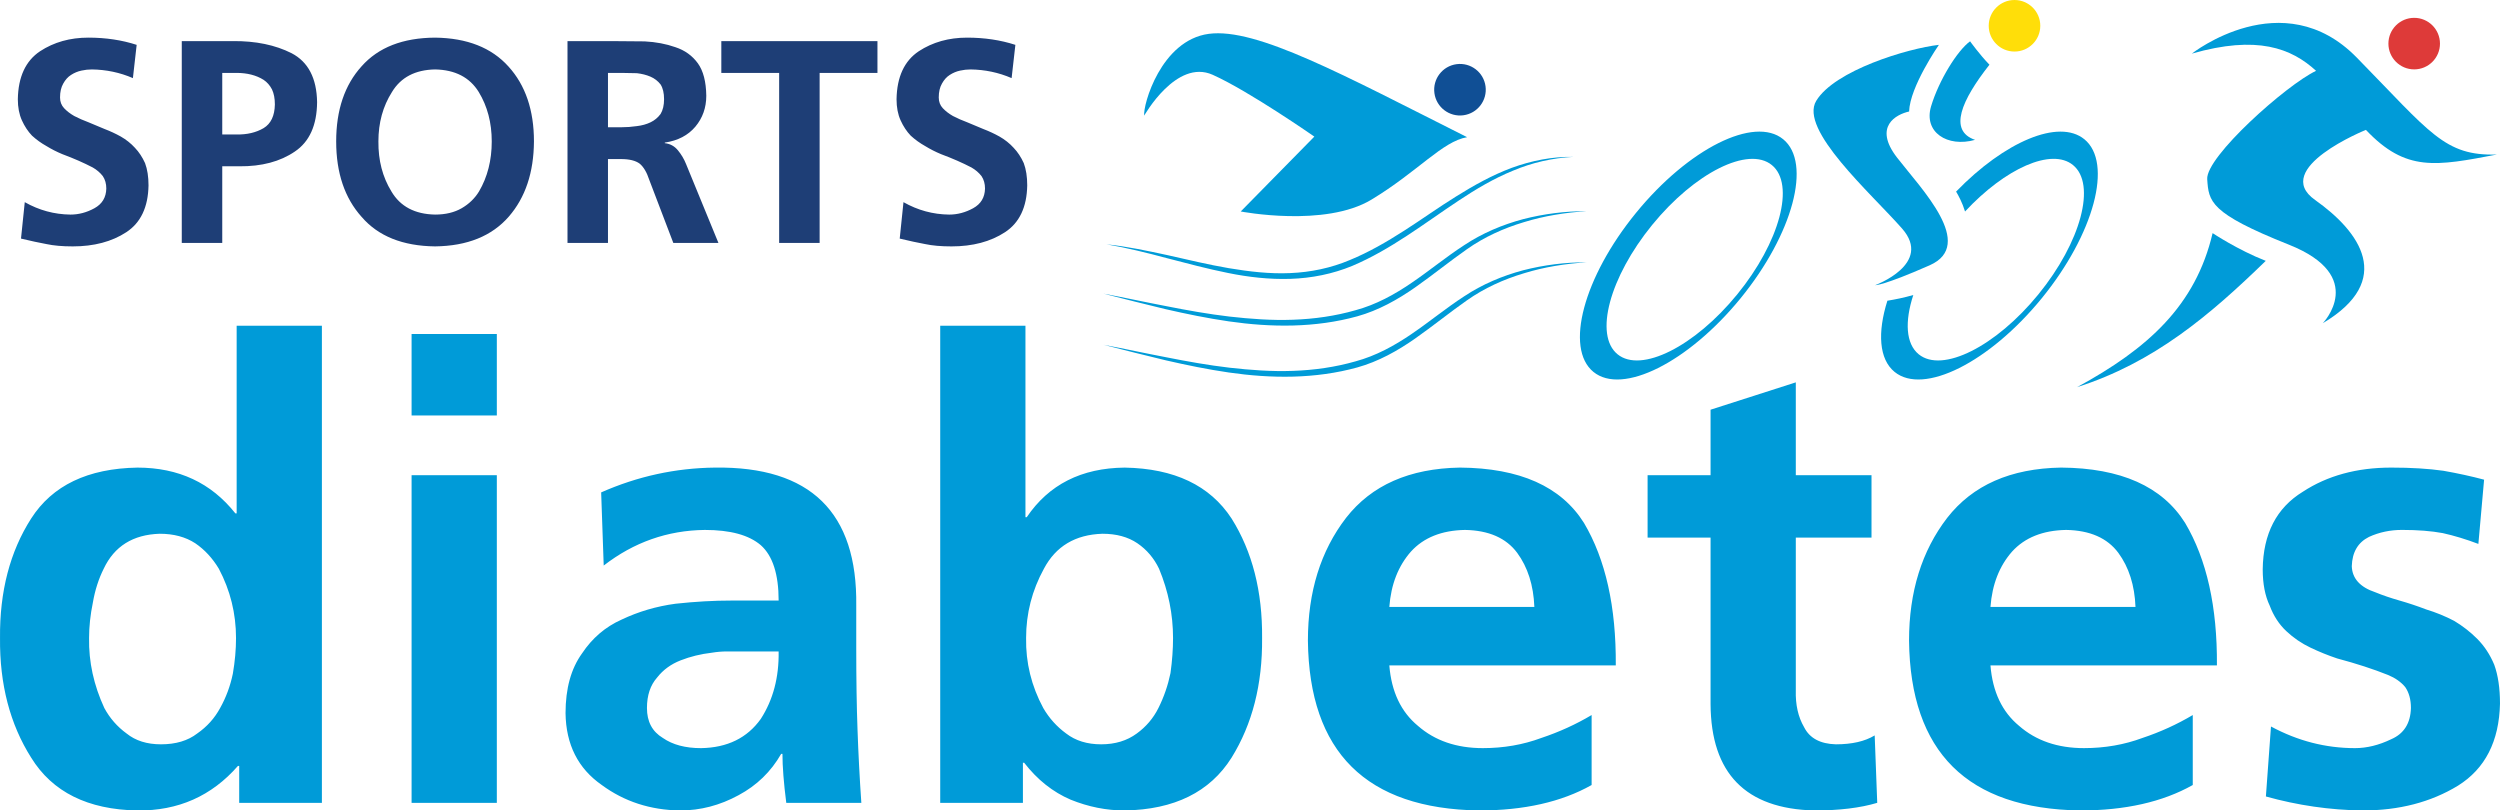 <?xml version="1.0" encoding="UTF-8"?>
<!DOCTYPE svg PUBLIC "-//W3C//DTD SVG 1.1//EN" "http://www.w3.org/Graphics/SVG/1.1/DTD/svg11.dtd">
<!-- Creator: CorelDRAW -->
<svg xmlns="http://www.w3.org/2000/svg" xml:space="preserve" width="139.7mm" height="45.29mm" version="1.1" style="shape-rendering:geometricPrecision; text-rendering:geometricPrecision; image-rendering:optimizeQuality; fill-rule:evenodd; clip-rule:evenodd"
viewBox="0 0 4597.16 1490.36"
 xmlns:xlink="http://www.w3.org/1999/xlink"
 xmlns:xodm="http://www.corel.com/coreldraw/odm/2003">
 <defs>
  <style type="text/css">
   <![CDATA[
    .fil3 {fill:#FFDE09;fill-rule:nonzero}
    .fil0 {fill:#DE3A39;fill-rule:nonzero}
    .fil5 {fill:#009BD8;fill-rule:nonzero}
    .fil1 {fill:#009BD8;fill-rule:nonzero}
    .fil2 {fill:#104F95;fill-rule:nonzero}
    .fil4 {fill:#1E3E76;fill-rule:nonzero}
   ]]>
  </style>
 </defs>
 <g id="Layer_x0020_1">
  <path class="fil0" d="M4391.96 80.2c0,-26.19 21.23,-47.4 47.41,-47.4 26.16,0 47.41,21.21 47.41,47.4 0,26.17 -21.25,47.38 -47.41,47.38 -26.17,0 -47.41,-21.21 -47.41,-47.38z"/>
  <path class="fil1" d="M4333.6 105.69c-136,-138.83 -303.16,-7.08 -303.16,-7.08 119.96,-34.39 183.05,-10.07 228.49,31.63 -54.86,25.99 -202.98,158.17 -200.17,199.25 2.84,41.07 4.25,62.32 150.18,120.4 145.91,58.08 62.34,144.48 62.34,144.48 133.15,-79.32 67.99,-168.56 -14.17,-226.65 -82.19,-58.06 93.49,-128.9 93.49,-128.9 73.66,77.92 128.92,66.57 240.83,45.33 -96.34,2.84 -121.83,-39.66 -257.83,-178.48z"/>
  <path class="fil1" d="M4068.68 428.66c0,0 46.74,31.16 97.75,50.99 -103.42,100.57 -205.4,186.99 -347.06,232.31 130.32,-70.83 218.16,-150.15 249.31,-283.3z"/>
  <path class="fil1" d="M2104.03 212.64c0,0 59.06,-105.02 125.81,-75.17 66.75,29.85 187.06,113.73 187.06,113.73l-135.34 137.67c0,0 154.9,29.96 240.51,-21.89 85.63,-51.82 130.49,-107.13 175.75,-114.72 -227.44,-114.27 -387.09,-201.86 -475.1,-190.02 -88.03,11.83 -121.26,131.31 -118.69,150.39z"/>
  <path class="fil2" d="M2637.7 171.28c-3.49,-25.94 14.74,-49.79 40.68,-53.27 25.94,-3.49 49.82,14.69 53.31,40.63 3.49,25.96 -14.74,49.82 -40.67,53.31 -25.94,3.48 -49.83,-14.71 -53.32,-40.67z"/>
  <path class="fil1" d="M2034.73 449.26c38.07,3.93 75.6,12.02 112.97,20.08 37.3,8.43 74.44,17.39 111.93,23.8 37.46,6.25 75.26,10.77 112.96,9.04 37.63,-1.56 74.92,-9.34 109.49,-23.97 34.89,-14.33 67.84,-33.37 99.83,-53.94 32.08,-20.48 63.11,-42.87 95.75,-63.07 32.5,-20.31 66.3,-39.21 102.44,-52.65 36.14,-13.17 74.51,-20.78 112.79,-20.06 -38.21,1.93 -75.75,10.62 -110.72,25.38 -35.17,14.32 -67.98,33.81 -99.65,54.87 -63.33,41.93 -124.26,89.92 -195.98,120.24 -36.01,14.86 -74.82,22.55 -113.54,23.8 -38.77,1.24 -77.39,-3.16 -115,-10.85 -37.69,-7.55 -74.66,-17.49 -111.64,-27.05 -36.89,-9.93 -73.95,-19.09 -111.63,-25.62z"/>
  <path class="fil1" d="M2028.98 539.94c38.68,7.2 77.1,15.75 115.71,23.03 38.53,7.66 77.19,14.57 116.08,19.13 38.89,4.4 77.95,7.31 116.92,5.85 38.93,-1.35 77.69,-6.81 115,-17.51 37.29,-10.06 71.68,-28.76 103.78,-50.85 32.27,-21.95 62.67,-47.14 95.93,-68.7 33.19,-22.08 70.32,-37.74 108.53,-47.93 38.35,-9.82 77.81,-14.81 117.17,-14.65 -39.25,2.47 -78.24,8.6 -115.61,20.15 -37.42,11.18 -73.31,27.44 -105.06,49.87 -32,22.4 -62.46,47.24 -94.92,69.99 -32.35,22.7 -67.86,42.56 -106.65,53.34 -77.11,21.35 -158.28,20.61 -236.24,9.3 -39.1,-5.68 -77.75,-13.6 -116.12,-22.42 -38.29,-9.18 -76.4,-18.82 -114.52,-28.59z"/>
  <path class="fil1" d="M2028.98 633.96c38.68,7.2 77.1,15.75 115.71,23.03 38.53,7.66 77.19,14.57 116.08,19.13 38.89,4.4 77.95,7.31 116.92,5.85 38.93,-1.35 77.69,-6.81 115,-17.51 37.29,-10.07 71.68,-28.76 103.78,-50.85 32.27,-21.95 62.67,-47.14 95.93,-68.7 33.19,-22.08 70.32,-37.74 108.53,-47.93 38.35,-9.81 77.81,-14.81 117.16,-14.65 -39.24,2.47 -78.24,8.6 -115.61,20.15 -37.42,11.18 -73.31,27.44 -105.06,49.87 -32,22.4 -62.46,47.24 -94.92,69.99 -32.35,22.7 -67.86,42.55 -106.65,53.33 -77.11,21.35 -158.28,20.61 -236.24,9.3 -39.1,-5.68 -77.75,-13.61 -116.12,-22.43 -38.29,-9.18 -76.4,-18.82 -114.52,-28.59z"/>
  <path class="fil3" d="M3656.98 47.41c0,-26.18 21.25,-47.41 47.41,-47.41 26.17,0 47.42,21.23 47.42,47.41 0,26.17 -21.25,47.39 -47.42,47.39 -26.16,0 -47.41,-21.22 -47.41,-47.39z"/>
  <path class="fil1" d="M3622.72 75.95c0,0 17.77,24.78 35.62,43.03 -51.24,65.19 -76.04,121.24 -26.48,138.2 -50.85,14.34 -95.16,-14.05 -80.84,-61.79 14.36,-47.74 48.25,-102.51 71.71,-119.44z"/>
  <path class="fil1" d="M3565.37 82.46c0,0 -53.47,76.91 -54.77,122.57 -23.5,5.19 -66.51,27.36 -22.19,84.74 44.34,57.37 145.78,160.25 59.87,198.11 -85.93,37.87 -100.28,36.56 -100.28,36.56 0,0 106.93,-39.11 49.55,-104.3 -57.39,-65.19 -189.75,-181.82 -157.77,-234.69 33.9,-56.05 168.21,-96.46 225.59,-102.99z"/>
  <path class="fil1" d="M3279.02 256.03c-53.08,-43.4 -174.28,17.3 -270.67,135.49 -96.39,118.07 -131.45,248.97 -78.24,292.36 53.1,43.29 174.3,-17.4 270.69,-135.48 96.29,-118.19 131.33,-249.08 78.22,-292.37zm-84.49 285.26l0 0c-78.33,96.07 -176.88,145.4 -220.09,110.15 -43.28,-35.26 -14.71,-141.64 63.64,-237.81 78.33,-96.06 176.88,-145.39 220.08,-110.14 43.19,35.26 14.72,141.66 -63.63,237.81z"/>
  <path class="fil1" d="M3832.82 256.03c-46.96,-38.27 -146.78,4.49 -235.83,96.29 4.36,7.29 11.46,20.21 16.45,36.6 74.07,-79.6 159.19,-117.56 198.52,-85.43 43.17,35.26 14.69,141.66 -63.65,237.81 -78.32,96.07 -176.91,145.4 -220.08,110.15 -23.79,-19.4 -25.85,-60.19 -9.91,-109.01 -17.33,5.03 -34,8.33 -47.67,10.54 -18.46,58.62 -15.42,107.55 13.24,130.9 53.1,43.29 174.3,-17.4 270.69,-135.48 96.27,-118.19 131.34,-249.08 78.25,-292.37z"/>
  <path class="fil4" d="M244.4 143.62l6.91 -61.14c-27.29,-8.86 -56.88,-13.29 -88.78,-13.29 -33.68,0 -63.28,8.32 -88.79,24.98 -26.59,17.73 -40.24,47.14 -40.94,88.27 0,14.89 2.47,27.83 7.44,38.81 4.97,11 11.17,20.38 18.61,28.18 8.15,7.44 17.01,13.83 26.58,19.15 9.21,5.66 18.96,10.63 29.24,14.89 20.92,7.8 39.53,15.95 55.83,24.46 7.44,4.25 13.64,9.57 18.61,15.95 4.25,6.38 6.38,14 6.38,22.86 -0.35,16.31 -7.63,28.36 -21.81,36.16 -14.17,7.8 -28.89,11.69 -44.13,11.69 -29.76,-0.35 -57.77,-7.97 -84,-22.86l-6.92 66.99c17.72,4.26 33.32,7.62 46.79,10.1 13.12,2.84 29.24,4.26 48.39,4.26 38.99,0 71.78,-8.69 98.36,-26.05 26.58,-17.37 40.24,-46.08 40.94,-86.13 0,-15.95 -2.14,-29.59 -6.38,-40.94 -4.97,-10.98 -11.17,-20.38 -18.61,-28.18 -7.44,-8.15 -16.13,-15.06 -26.06,-20.73 -9.57,-5.32 -19.49,-9.92 -29.77,-13.83 -10.28,-4.25 -20.03,-8.32 -29.24,-12.23 -9.57,-3.54 -18.43,-7.44 -26.58,-11.69 -7.44,-4.26 -13.66,-9.04 -18.61,-14.36 -4.97,-5.31 -7.45,-11.88 -7.45,-19.67 0,-10.28 1.95,-18.78 5.85,-25.52 3.9,-7.09 8.69,-12.41 14.35,-15.95 6.03,-3.91 12.41,-6.56 19.15,-7.98 6.38,-1.42 12.76,-2.13 19.13,-2.13 26.59,0.36 51.76,5.68 75.51,15.95zm164.3 -9.57l26.05 0c19.84,0 36.5,4.26 49.97,12.76 6.38,4.25 11.52,10.09 15.41,17.54 3.55,7.44 5.32,16.67 5.32,27.66 -0.35,20.92 -7.26,35.44 -20.73,43.6 -13.82,8.15 -30.48,12.05 -49.97,11.69l-26.05 0 0 -113.25zm-74.44 312.64l74.44 0 0 -140.91 31.36 0c41.11,0.37 75.15,-8.68 102.09,-27.1 26.94,-18.09 40.59,-48.39 40.94,-90.93 -0.71,-43.94 -16.31,-73.9 -46.79,-89.86 -30.13,-15.24 -66.11,-22.69 -107.93,-22.32l-94.12 0 0 371.12zm283.94 -186.62c0,57.77 15.6,104.03 46.79,138.77 30.49,35.44 75.49,53.52 135.05,54.23 59.2,-0.71 104.39,-18.96 135.58,-54.77 30.49,-35.09 45.9,-81.17 46.25,-138.23 0,-57.43 -15.6,-103.33 -46.79,-137.71 -31.19,-34.74 -76.21,-52.46 -135.05,-53.17 -59.2,0.36 -104.21,17.9 -135.05,52.64 -31.19,34.38 -46.79,80.46 -46.79,138.24zm77.63 0c0,-34.39 8.32,-64.69 24.98,-90.92 16.31,-26.95 42.71,-40.78 79.23,-41.48 36.87,0.71 63.63,14.54 80.29,41.48 15.95,26.22 23.92,56.52 23.92,90.92 0,34.73 -7.8,65.39 -23.39,91.98 -7.8,12.76 -18.43,23.04 -31.9,30.84 -13.47,7.8 -29.78,11.69 -48.91,11.69 -37.22,-0.71 -63.99,-14.89 -80.29,-42.53 -16.31,-26.59 -24.27,-57.25 -23.92,-91.98zm422.16 -126.02l24.46 0c9.57,0 19.14,0.18 28.71,0.54 9.21,1.06 17.54,3.19 24.98,6.37 7.44,3.2 13.64,7.98 18.61,14.36 4.26,6.74 6.38,15.77 6.38,27.12 0,10.98 -2.13,20.03 -6.38,27.12 -4.97,6.74 -11.17,11.87 -18.61,15.41 -7.45,3.55 -15.77,5.85 -24.98,6.92 -9.58,1.42 -19.15,2.12 -28.71,2.12l-24.46 0 0 -99.96zm-74.44 312.64l74.44 0 0 -154.19 24.1 0c15.32,0 26.76,2.84 34.29,8.5 7.18,6.03 13.02,15.95 17.55,29.78l44.21 115.91 82.95 0 -59.56 -145.15c-3.54,-8.86 -8.42,-17.2 -14.8,-24.99 -6.29,-7.8 -14.44,-12.23 -24.27,-13.29l0 -1.06c24.02,-3.55 42.71,-13.29 56.19,-29.24 13.37,-15.95 20.11,-34.91 20.11,-56.89 -0.35,-25.87 -5.49,-45.73 -15.42,-59.56 -10.28,-14.18 -24.1,-24.1 -41.47,-29.78 -17.01,-6.02 -35.8,-9.57 -56.36,-10.63 -20.56,-0.35 -41.11,-0.52 -61.67,-0.52l-80.29 0 0 371.12zm389.2 0l74.44 0 0 -312.64 106.33 0 0 -58.48 -287.1 0 0 58.48 106.33 0 0 312.64zm427.48 -303.07l6.91 -61.14c-27.29,-8.86 -56.88,-13.29 -88.78,-13.29 -33.68,0 -63.28,8.32 -88.79,24.98 -26.59,17.73 -40.24,47.14 -40.94,88.27 0,14.89 2.47,27.83 7.44,38.81 4.97,11 11.17,20.38 18.61,28.18 8.15,7.44 17.01,13.83 26.58,19.15 9.21,5.66 18.96,10.63 29.24,14.89 20.92,7.8 39.53,15.95 55.83,24.46 7.45,4.25 13.64,9.57 18.61,15.95 4.25,6.38 6.38,14 6.38,22.86 -0.35,16.31 -7.62,28.36 -21.81,36.16 -14.17,7.8 -28.89,11.69 -44.13,11.69 -29.76,-0.35 -57.77,-7.97 -84,-22.86l-6.92 66.99c17.72,4.26 33.32,7.62 46.79,10.1 13.12,2.84 29.24,4.26 48.39,4.26 38.99,0 71.78,-8.69 98.36,-26.05 26.58,-17.37 40.24,-46.08 40.94,-86.13 0,-15.95 -2.14,-29.59 -6.38,-40.94 -4.97,-10.98 -11.17,-20.38 -18.61,-28.18 -7.44,-8.15 -16.13,-15.06 -26.06,-20.73 -9.57,-5.32 -19.49,-9.92 -29.77,-13.83 -10.28,-4.25 -20.03,-8.32 -29.24,-12.23 -9.57,-3.54 -18.43,-7.44 -26.58,-11.69 -7.44,-4.26 -13.66,-9.04 -18.61,-14.36 -4.97,-5.31 -7.45,-11.88 -7.45,-19.67 0,-10.28 1.95,-18.78 5.85,-25.52 3.91,-7.09 8.69,-12.41 14.35,-15.95 6.03,-3.91 12.41,-6.56 19.15,-7.98 6.38,-1.42 12.76,-2.13 19.14,-2.13 26.59,0.36 51.75,5.68 75.5,15.95z"/>
  <path class="fil5" d="M163.79 1173.34c0,-21.05 2.34,-42.88 7.02,-65.5 3.91,-22.63 10.53,-43.29 19.89,-62.01 19.49,-41.32 53.81,-62.78 102.94,-64.33 25.73,0 47.57,5.85 65.5,17.54 17.16,11.7 31.58,27.3 43.29,46.79 21.05,39.77 31.58,82.28 31.58,127.51 0,21.06 -1.95,42.89 -5.84,65.51 -4.69,22.61 -12.49,43.68 -23.41,63.17 -10.13,18.72 -24.16,34.32 -42.1,46.79 -17.16,13.25 -39.38,19.89 -66.68,19.89 -25.74,0 -46.79,-6.64 -63.17,-19.89 -17.16,-12.47 -30.8,-28.07 -40.94,-46.79 -19.49,-42.11 -28.85,-85 -28.07,-128.67zm276.06 302.97l152.07 0 0 -877.32 -156.74 0 0 345.08 -2.34 0c-44.44,-56.15 -104.5,-84.22 -180.14,-84.22 -91.25,1.56 -156.37,32.76 -195.36,93.58 -38.99,60.82 -58.09,134.13 -57.31,219.91 -0.78,85.01 18.32,158.31 57.31,219.92 38.99,63.17 104.11,95.52 195.36,97.08 74.86,0.78 136.46,-26.51 184.81,-81.87l2.34 0 0 67.84zm317 0l156.75 0 0 -602.43 -156.75 0 0 602.43zm0 -712.38l156.75 0 0 -149.73 -156.75 0 0 149.73zm353.27 276.06c55.37,-42.88 117.36,-64.73 185.99,-65.51 46.79,0 81.11,9.36 102.94,28.08 21.83,19.49 32.76,53.42 32.76,101.77l-86.56 0c-32.75,0 -67.06,1.95 -102.94,5.84 -35.09,4.69 -68.23,14.43 -99.42,29.25 -29.64,13.25 -53.82,33.91 -72.53,61.99 -20.28,28.07 -30.41,64.73 -30.41,109.96 0.78,57.71 23,101.77 66.67,132.18 41.33,30.41 89.29,46.01 143.88,46.79 37.43,0 73.3,-9.36 107.61,-28.07 33.54,-17.94 59.66,-43.29 78.39,-76.04l2.33 0c0,23.39 2.34,53.43 7.02,90.08l138.04 0c-3.12,-45.23 -5.45,-90.08 -7.02,-134.53 -1.56,-42.11 -2.34,-92.4 -2.34,-150.9l0 -77.2c2.34,-171.56 -84.22,-256.18 -259.68,-253.84 -72.53,0.78 -142.32,15.99 -209.39,45.62l4.69 134.52zm79.54 262.02c0,-23.39 6.24,-42.11 18.71,-56.15 10.93,-14.03 25.35,-24.57 43.29,-31.58 17.94,-7.02 37.04,-11.69 57.32,-14.03 9.35,-1.56 18.71,-2.34 28.07,-2.34 9.36,0 18.33,0 26.91,0l67.84 0c0.78,47.57 -10.14,88.91 -32.76,124 -24.96,35.09 -61.6,53.03 -109.95,53.81 -28.85,0 -52.25,-6.24 -70.18,-18.72 -19.5,-11.69 -29.24,-30.02 -29.24,-54.98zm697.19 -128.67c0,-45.23 10.91,-87.73 32.76,-127.51 21.83,-41.32 57.7,-62.78 107.61,-64.33 25.74,0 47.18,5.85 64.34,17.54 17.16,11.7 30.41,27.3 39.77,46.79 17.16,41.33 25.74,83.84 25.74,127.51 0,20.28 -1.56,41.72 -4.69,64.34 -4.67,22.61 -12.08,44.07 -22.22,64.34 -9.36,18.72 -22.61,34.32 -39.77,46.79 -17.94,13.25 -39.77,19.89 -65.51,19.89 -25.72,0 -47.18,-6.64 -64.34,-19.89 -17.14,-12.47 -31.19,-28.07 -42.1,-46.79 -21.83,-40.55 -32.36,-83.44 -31.58,-128.67zm-157.92 302.97l152.07 0 0 -73.7 2.33 0c24.18,31.19 52.65,53.82 85.39,67.85 32.75,13.26 65.9,19.88 99.43,19.88 91.24,-1.56 156.74,-33.91 196.52,-97.08 38.21,-61.62 56.93,-134.91 56.15,-219.92 0.78,-85.78 -17.94,-159.09 -56.15,-219.91 -39.77,-60.82 -105.28,-92.02 -196.52,-93.58 -79.54,0.78 -139.58,31.19 -180.14,91.24l-2.34 0 0 -352.09 -156.74 0 0 877.32zm825.85 -360.28c3.11,-41.33 16.38,-75.26 39.77,-101.78 23.39,-25.72 56.54,-38.99 99.42,-39.77 43.68,0.78 75.65,14.83 95.92,42.11 19.5,26.52 30.02,59.66 31.58,99.44l-266.7 0zm371.98 198.85c-28.86,17.16 -59.66,31.19 -92.42,42.11 -33.52,12.49 -69.4,18.72 -107.61,18.72 -48.35,0 -88.12,-13.66 -119.32,-40.94 -31.19,-25.74 -48.74,-62.78 -52.64,-111.13l416.43 0c0.78,-107.61 -18.72,-194.95 -58.49,-262.03 -42.1,-67.06 -118.14,-100.99 -228.1,-101.77 -92.8,1.56 -162.59,32.36 -209.38,92.41 -46.79,60.84 -70.18,136.09 -70.18,225.77 2.33,205.1 107.22,309.21 314.66,312.32 82.66,0 151.68,-15.59 207.05,-46.79l0 -128.68zm218.74 -19.88c0.78,127.11 64.34,192.23 190.67,195.34 46.01,0 84.61,-4.67 115.81,-14.03l-4.69 -123.99c-17.94,10.91 -41.72,16.38 -71.35,16.38 -28.85,-0.78 -48.35,-11.31 -58.48,-31.58 -10.92,-18.72 -15.99,-41.33 -15.22,-67.85l0 -280.74 139.21 0 0 -114.64 -139.21 0 0 -170.78 -156.74 50.29 0 120.49 -115.8 0 0 114.64 115.8 0 0 306.47zm514.69 -178.97c3.11,-41.33 16.38,-75.26 39.77,-101.78 23.39,-25.72 56.54,-38.99 99.42,-39.77 43.68,0.78 75.65,14.83 95.92,42.11 19.5,26.52 30.02,59.66 31.58,99.44l-266.7 0zm371.98 198.85c-28.86,17.16 -59.66,31.19 -92.42,42.11 -33.52,12.49 -69.4,18.72 -107.61,18.72 -48.35,0 -88.12,-13.66 -119.32,-40.94 -31.19,-25.74 -48.74,-62.78 -52.64,-111.13l416.43 0c0.78,-107.61 -18.72,-194.95 -58.49,-262.03 -42.1,-67.06 -118.14,-100.99 -228.1,-101.77 -92.8,1.56 -162.59,32.36 -209.38,92.41 -46.79,60.84 -70.18,136.09 -70.18,225.77 2.33,205.1 107.22,309.21 314.66,312.32 82.66,0 151.68,-15.59 207.05,-46.79l0 -128.68zm535.74 -432.81c-23.39,-6.24 -48.35,-11.69 -74.86,-16.38 -27.3,-3.89 -59.27,-5.84 -95.92,-5.84 -63.17,0 -117.36,14.81 -162.6,44.45 -48.35,29.64 -72.9,77.21 -73.69,142.71 0,26.52 4.28,48.74 12.86,66.68 7.02,18.72 17.16,34.32 30.41,46.79 13.26,12.47 28.08,22.61 44.46,30.41 16.37,7.8 32.74,14.42 49.12,19.89 35.1,9.35 66.29,19.49 93.59,30.41 13.25,5.46 23.79,12.86 31.58,22.22 7.02,10.14 10.52,23.01 10.52,38.6 -0.78,28.07 -12.86,47.18 -36.26,57.32 -22.61,10.91 -44.85,16.38 -66.68,16.38 -53.81,0 -105.27,-13.26 -154.4,-39.77l-9.36 128.66c58.49,16.38 117.75,24.96 177.8,25.74 67.07,0 125.56,-15.2 175.47,-45.62 49.91,-31.19 75.65,-81.5 77.2,-150.9 0,-28.07 -3.5,-51.86 -10.52,-71.36 -7.8,-18.72 -18.33,-34.69 -31.58,-47.96 -12.49,-12.47 -26.52,-23.4 -42.11,-32.76 -16.38,-8.58 -33.54,-15.59 -51.46,-21.05 -16.37,-6.24 -32.75,-11.71 -49.13,-16.38 -16.38,-4.67 -31.19,-9.75 -44.46,-15.21 -28.07,-9.36 -42.49,-25.35 -43.27,-47.96 0.78,-25.74 11.31,-43.66 31.58,-53.81 18.72,-8.58 38.99,-12.88 60.82,-12.88 28.86,0 53.81,1.95 74.87,5.86 21.05,4.68 42.88,11.3 65.51,19.88l10.52 -118.15z"/>
 </g>
</svg>

